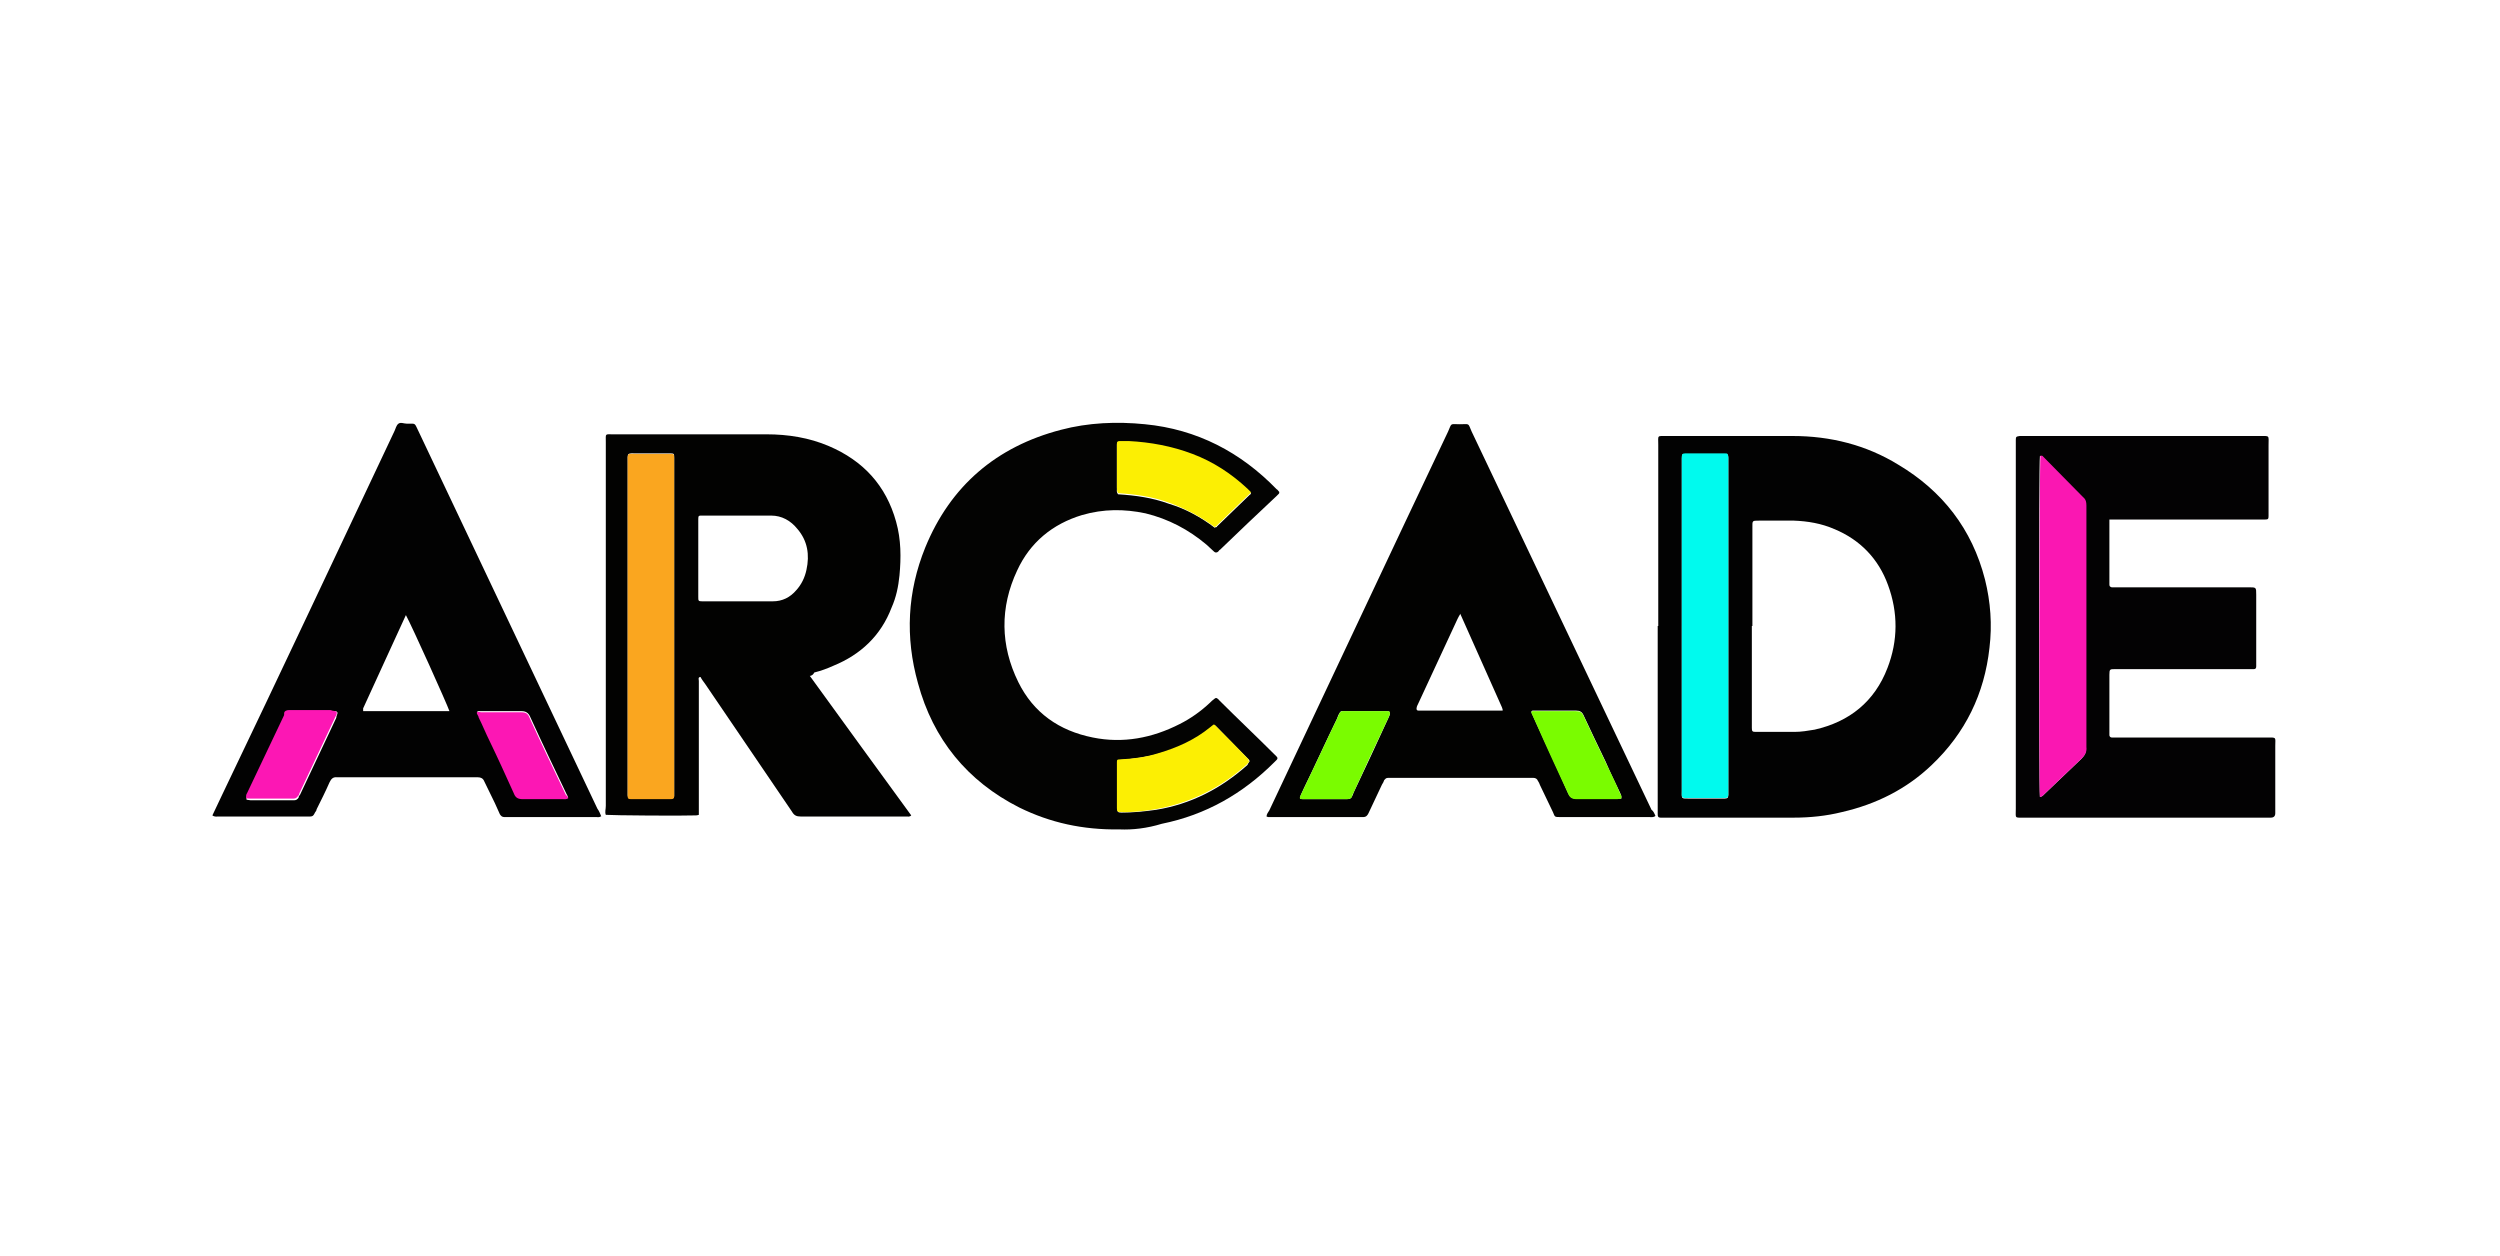 <?xml version="1.0" encoding="UTF-8"?>
<svg id="b" xmlns="http://www.w3.org/2000/svg" version="1.1" viewBox="0 0 446.1 224.2">
  <defs>
    <style>
      .cls-1 {
        fill: #fc17b4;
      }

      .cls-1, .cls-2, .cls-3, .cls-4, .cls-5, .cls-6, .cls-7, .cls-8, .cls-9, .cls-10 {
        stroke-width: 0px;
      }

      .cls-2 {
        fill: #fcef03;
      }

      .cls-3 {
        fill: #00faee;
      }

      .cls-4 {
        fill: #020202;
      }

      .cls-5 {
        fill: #fa17b2;
      }

      .cls-6 {
        fill: #020201;
      }

      .cls-7 {
        fill: #030302;
      }

      .cls-8 {
        fill: #030203;
      }

      .cls-9 {
        fill: #faa61f;
      }

      .cls-10 {
        fill: #7afc00;
      }
    </style>
  </defs>
  <path class="cls-6" d="M144.5,120.6c6.1,8.4,12.1,16.7,18.1,24.9-.3.3-.6.2-.8.2h-18.9c-.8,0-1.2-.2-1.6-.9-5.2-7.6-10.3-15.2-15.5-22.8-.3-.4-.6-.8-.8-1.2-.5,0-.3.5-.3.7v23.9c-.3.1-.4.1-.6.1-2.2.1-15,0-16-.1-.2-.5,0-1,0-1.6v-64.9c0-1.6-.2-1.4,1.3-1.4h27.4c3.8,0,7.6.6,11.1,2.1,6.1,2.6,10.2,7,12,13.5.9,3.2.9,6.4.6,9.6-.2,2-.6,3.9-1.4,5.7-1.9,5-5.5,8.4-10.4,10.4-1.1.5-2.2.9-3.4,1.2-.2.4-.4.5-.7.6M120.3,111.8v-30.2c0-.6,0-.7-.7-.7h-5.8c-2,0-1.8-.2-1.8,1.7v59.3c0,.4.2.6.6.6h7.1c.3,0,.6-.1.6-.5v-1.3c0-9.6,0-19.2,0-28.9M124.6,99.6h0v6.9c0,.7,0,.8.7.8h12.6c1.7,0,3.1-.7,4.2-2,.9-1,1.5-2.2,1.8-3.6.6-2.7.2-5.2-1.6-7.3-1.2-1.5-2.8-2.4-4.7-2.4h-12.3c-.6,0-.7,0-.7.6,0,2.3,0,4.7,0,7"/>
  <path class="cls-4" d="M295.9,111.7v-32.3c0-1.8-.3-1.6,1.6-1.6h22.4c6.7,0,13.1,1.6,18.8,5.1,7.9,4.7,13.2,11.5,15.5,20.5,1,4,1.3,8.1.8,12.2-.9,8.2-4.3,15.2-10.3,20.9-4.5,4.3-9.9,7-16,8.4-2.8.7-5.7,1-8.6,1h-23.8c-.4,0-.5-.2-.5-.6v-33.6h.1ZM312.6,111.7v18.2c0,.6.1.7.7.7h6.9c1.2,0,2.4-.2,3.6-.4,6.2-1.4,10.7-5,13-11,1.9-4.9,1.9-9.9.1-14.8-1.7-4.7-5-8.1-9.6-10-2.3-1-4.7-1.4-7.2-1.5h-6.2c-1.3,0-1.2,0-1.2,1.3,0,5.8,0,11.7,0,17.5M300.1,111.6v29.4c0,1.6-.2,1.5,1.4,1.5h5.2c1.9,0,1.7.2,1.7-1.7v-59.1c0-.6-.1-.7-.7-.7h-6.9c-.6,0-.7,0-.7.8v29.8"/>
  <path class="cls-8" d="M376.4,92.6v11.7c0,.3.1.4.4.5h24.5c1.3,0,1.3,0,1.3,1.3v12.8c0,.3-.1.5-.4.5h-24.8c-.9,0-1,0-1,1v10.8c0,.2.2.4.4.4h27.7c1.8,0,1.5-.1,1.5,1.5v12q0,.8-.8.8h-43.9c-1.9,0-1.6.2-1.6-1.6v-65.8c0-.6.1-.6.7-.7h42.7c2,0,1.7-.2,1.7,1.7v12.6c0,.5-.1.6-.6.6h-27.8ZM364,142.2c.5-.1.6-.3.8-.5,2.2-2.1,4.4-4.2,6.6-6.3.6-.6.9-1.2.8-2v-43.1c0-.6-.1-1.1-.6-1.5-2.4-2.4-4.7-4.8-7.1-7.2-.1,0-.2-.3-.5-.2-.2,1.1-.2,58.5,0,60.8"/>
  <path class="cls-6" d="M295.4,145.6c-.4.3-.8.2-1.1.2h-15.7c-1.3,0-1.1,0-1.5-.9-.8-1.6-1.5-3.2-2.3-4.8-.1-.3-.2-.5-.4-.8-.1-.3-.4-.5-.8-.5h-25.9c-.4,0-.5.2-.7.4-.1.3-.2.5-.4.8-.8,1.7-1.6,3.4-2.4,5.1-.2.4-.4.7-1,.7h-16.9c-.1,0-.2-.1-.3-.1,0-.4.3-.8.5-1.1,5.5-11.6,10.9-23.2,16.4-34.8,5.2-11,10.3-21.9,15.5-32.8.7-1.6.3-1.3,2.1-1.3s1.4-.3,2.1,1.3c10.7,22.5,21.4,45,32.1,67.5.3.2.5.6.7,1.1M289.3,142.5c.1-.5-.1-.7-.2-1-.9-1.9-1.8-3.7-2.6-5.6-1.3-2.7-2.6-5.4-3.9-8.2-.3-.7-.7-.9-1.4-.9h-7.7c-.2,0-.3.2-.2.4.3.7.6,1.3.9,2,1.9,4.1,3.8,8.2,5.6,12.3.3.7.6,1,1.5,1,2.4-.1,4.9,0,7.3,0h.7M236.4,142.6h3.9c.5,0,.8-.1,1-.6.1-.2.2-.4.2-.5,2.1-4.4,4.2-8.9,6.2-13.3.1-.2.2-.4.3-.7.1-.3,0-.6-.4-.6h-8c-.3,0-.4,0-.6.4-.2.3-.3.6-.4.9-2,4.1-3.9,8.3-5.9,12.4-.2.4-.4.9-.6,1.3-.2.6-.2.7.4.7,1.4,0,2.7,0,3.9,0M260.6,109.5c-.3.5-.4.7-.5.9-2.4,5.1-4.7,10.2-7.1,15.3-.1.2-.2.4-.2.5-.1.4,0,.6.3.6h14.4c.2,0,.5,0,.6,0s0-.4-.1-.6c-2.4-5.4-4.8-10.8-7.4-16.6"/>
  <path class="cls-4" d="M107.3,145.6c-.3.3-.6.2-.9.2h-16.4c-.4,0-.6-.2-.8-.5-.3-.7-.6-1.3-.9-2-.6-1.3-1.3-2.6-1.9-3.9-.2-.5-.6-.7-1.1-.7h-25.1c-.8-.1-1.1.3-1.4.9-.7,1.6-1.5,3.2-2.3,4.8,0,.3-.3.5-.4.8-.2.4-.4.5-.8.5h-16.2c-.4,0-.8.1-1.2-.2.6-1.3,1.2-2.5,1.8-3.8,10.3-21.5,20.5-43.2,30.7-64.8.2-.4.3-1,.7-1.3.4-.3,1,0,1.5,0,1.7,0,1.3-.2,2.1,1.4,10.6,22.4,21.3,44.9,31.9,67.3.3.4.5.9.7,1.4M101.4,142.4c0-.2-.2-.5-.3-.7-2.2-4.6-4.4-9.2-6.5-13.8-.3-.7-.8-1-1.5-1-2.4,0-4.7,0-7.1,0s-.6,0-.8,0c0,.4.2.7.3.9.7,1.4,1.3,2.9,2,4.3,1.4,3.1,2.9,6.2,4.3,9.3.4.8.8,1,1.6,1,2.4-.1,4.7,0,7.1,0,.2.1.6.2.9-.1M60.1,127c-.3-.2-.6,0-1,0h-7.4c-.5,0-.7.2-.9.6,0,0,0,.2,0,.3-2.2,4.6-4.4,9.3-6.6,13.9,0,.3-.3.5-.2.9.2,0,.5.1.7.1h7.8c.4,0,.6-.2.8-.5,0-.1,0-.3.2-.4,2.2-4.6,4.3-9.2,6.5-13.8,0-.4.3-.7.2-1M72.5,109.6c-2.6,5.7-5.2,11.3-7.7,16.8,0,0,0,.3,0,.5h15.4s0,0,0,0c-.4-1.2-6.7-15.2-7.8-17.2"/>
  <path class="cls-7" d="M199.8,148c-6.6.1-12.4-1.2-17.9-3.9-9.3-4.7-15.4-12.2-18.1-22.2-2.3-8.2-1.9-16.3,1.3-24.2,4.5-11,12.7-18,24.2-21,4.9-1.3,10-1.5,15-1,9.3.9,17.1,5,23.5,11.6.1,0,.3.3.4.4.1,0,.1.3,0,.4s-.3.3-.4.4c-3.4,3.2-6.8,6.4-10.1,9.6-.1,0-.2.2-.3.3-.2.2-.5.3-.8,0-.4-.4-.9-.8-1.3-1.2-3.2-2.7-6.8-4.6-10.9-5.6-3.8-.8-7.5-.8-11.3.3-5.3,1.6-9.3,4.9-11.6,9.9-3.1,6.6-3,13.4.2,19.9,2.7,5.5,7.3,8.7,13.3,9.9,5.4,1.1,10.6.1,15.5-2.4,2-1,3.8-2.3,5.4-3.8.2-.2.5-.5.8-.7.2-.2.4-.2.6,0s.1,0,.2.2c3.3,3.3,6.7,6.5,10,9.8l.3.3c.2.2.2.4,0,.6l-.4.4c-5.6,5.6-12.2,9.4-20.1,11-2.6.8-5.2,1.1-7.5,1M216.8,94.1c.2,0,.3,0,.4-.2,2-1.9,3.9-3.8,5.9-5.7,0,0,0,0,.1,0v-.2c-.2-.2-.4-.4-.6-.6-2.9-2.7-6.1-4.8-9.8-6.2-3.7-1.4-7.5-2.1-11.4-2.3h-1.6c-.3,0-.4,0-.5.4v7.9c0,.3-.1.6.2,1,3.1.2,6.1.6,9.1,1.7,3,.9,5.7,2.4,8.2,4.3M223,135.8c-.1-.1-.1-.2-.1-.2-1.9-1.9-3.8-3.8-5.7-5.8l-.3-.3c-.1-.1-.3-.1-.4,0-.2.1-.3.2-.5.4-2.7,2.2-5.8,3.7-9.2,4.6-2.2.6-4.5.9-6.8,1.1-.6,0-.6.1-.6.6v8.1c0,.6.1.7.7.7,2.1,0,4.1-.2,6.2-.5,6.2-1,11.6-3.8,16.3-8,.1-.3.3-.5.4-.7"/>
  <path class="cls-9" d="M120.3,111.8v30.3c0,.4-.2.5-.6.5h-7.1c-.5,0-.6-.1-.6-.6v-59.3c0-2-.2-1.7,1.8-1.7h5.8c.6,0,.7,0,.7.7v30.1h0Z"/>
  <path class="cls-3" d="M300.1,111.6v-29.9c0-.7.1-.8.7-.8h6.9c.6,0,.6,0,.7.7v59.1c0,1.9.2,1.7-1.7,1.7h-5.2c-1.6,0-1.4.1-1.4-1.5v-29.3h0Z"/>
  <path class="cls-5" d="M364,142.2c-.2-2.4-.1-59.7.1-60.9.2,0,.4,0,.5.2,2.4,2.4,4.7,4.8,7.1,7.2.5.4.6.9.6,1.5v43.1c.1.8-.2,1.4-.8,2-2.2,2.1-4.4,4.2-6.6,6.3-.3.3-.5.6-.9.6"/>
  <path class="cls-10" d="M289.3,142.5c-.2,0-.5.1-.7.1h-7.3c-.8,0-1.2-.3-1.5-1-1.9-4.1-3.8-8.2-5.6-12.3-.3-.7-.6-1.3-.9-2-.1-.2,0-.4.2-.4h7.7c.7,0,1.1.2,1.4.9,1.3,2.8,2.6,5.5,3.9,8.2.9,1.9,1.8,3.7,2.6,5.6.1.2.3.4.2.9"/>
  <path class="cls-10" d="M236.4,142.6h-3.9c-.6,0-.7-.1-.4-.7.2-.4.4-.9.6-1.3,2-4.1,3.9-8.3,5.9-12.4.1-.3.3-.6.4-.9.1-.2.3-.4.6-.4h8c.4,0,.5.2.4.6-.1.2-.2.4-.3.7-2.1,4.4-4.2,8.9-6.2,13.3-.1.2-.2.3-.2.5-.1.5-.5.6-1,.6-1.3,0-2.6,0-3.9,0h0Z"/>
  <path class="cls-1" d="M101.4,142.4c-.3.3-.7.2-1,.2h-7.1c-.8,0-1.3-.2-1.6-1-1.4-3.1-2.8-6.2-4.3-9.3-.7-1.4-1.3-2.9-2-4.3,0-.3-.4-.6-.3-.9.2-.2.5,0,.8,0h7.1c.8,0,1.2.2,1.5,1,2.1,4.6,4.3,9.2,6.5,13.8.3.1.3.3.4.6"/>
  <path class="cls-1" d="M60.1,127c0,.3,0,.6-.2.8-2.2,4.6-4.3,9.2-6.5,13.8,0,.1,0,.3-.2.4-.2.3-.4.5-.8.5h-7.8c-.2,0-.5,0-.7-.1,0-.4,0-.6.2-.9,2.2-4.6,4.4-9.3,6.6-13.9,0,0,0-.2,0-.3,0-.4.4-.6.9-.6h7.4c.4.2.7.1,1,.3"/>
  <path class="cls-2" d="M216.8,94.1c-2.5-1.9-5.2-3.3-8.2-4.4s-6-1.5-9.1-1.7c-.2-.4-.2-.7-.2-1v-7.9c0-.3.2-.4.5-.4h1.6c3.9.2,7.7.9,11.4,2.3s6.9,3.5,9.8,6.2c.2.2.4.4.6.6v.2s0,0-.1,0c-2,1.9-3.9,3.8-5.9,5.7-.1.2-.2.2-.4.3"/>
  <path class="cls-2" d="M222.9,135.8c0,.3-.3.4-.4.6-4.7,4.2-10.1,6.9-16.3,8-2,.3-4.1.6-6.2.5-.6,0-.7-.1-.7-.7v-8.1c0-.5,0-.6.6-.6,2.3-.1,4.6-.4,6.8-1.1,3.4-1,6.5-2.4,9.2-4.6.1-.1.3-.2.5-.4s.3-.1.4,0,.2.2.3.3c1.9,1.9,3.8,3.8,5.7,5.8,0,.1,0,.2,0,.3"/>
</svg>